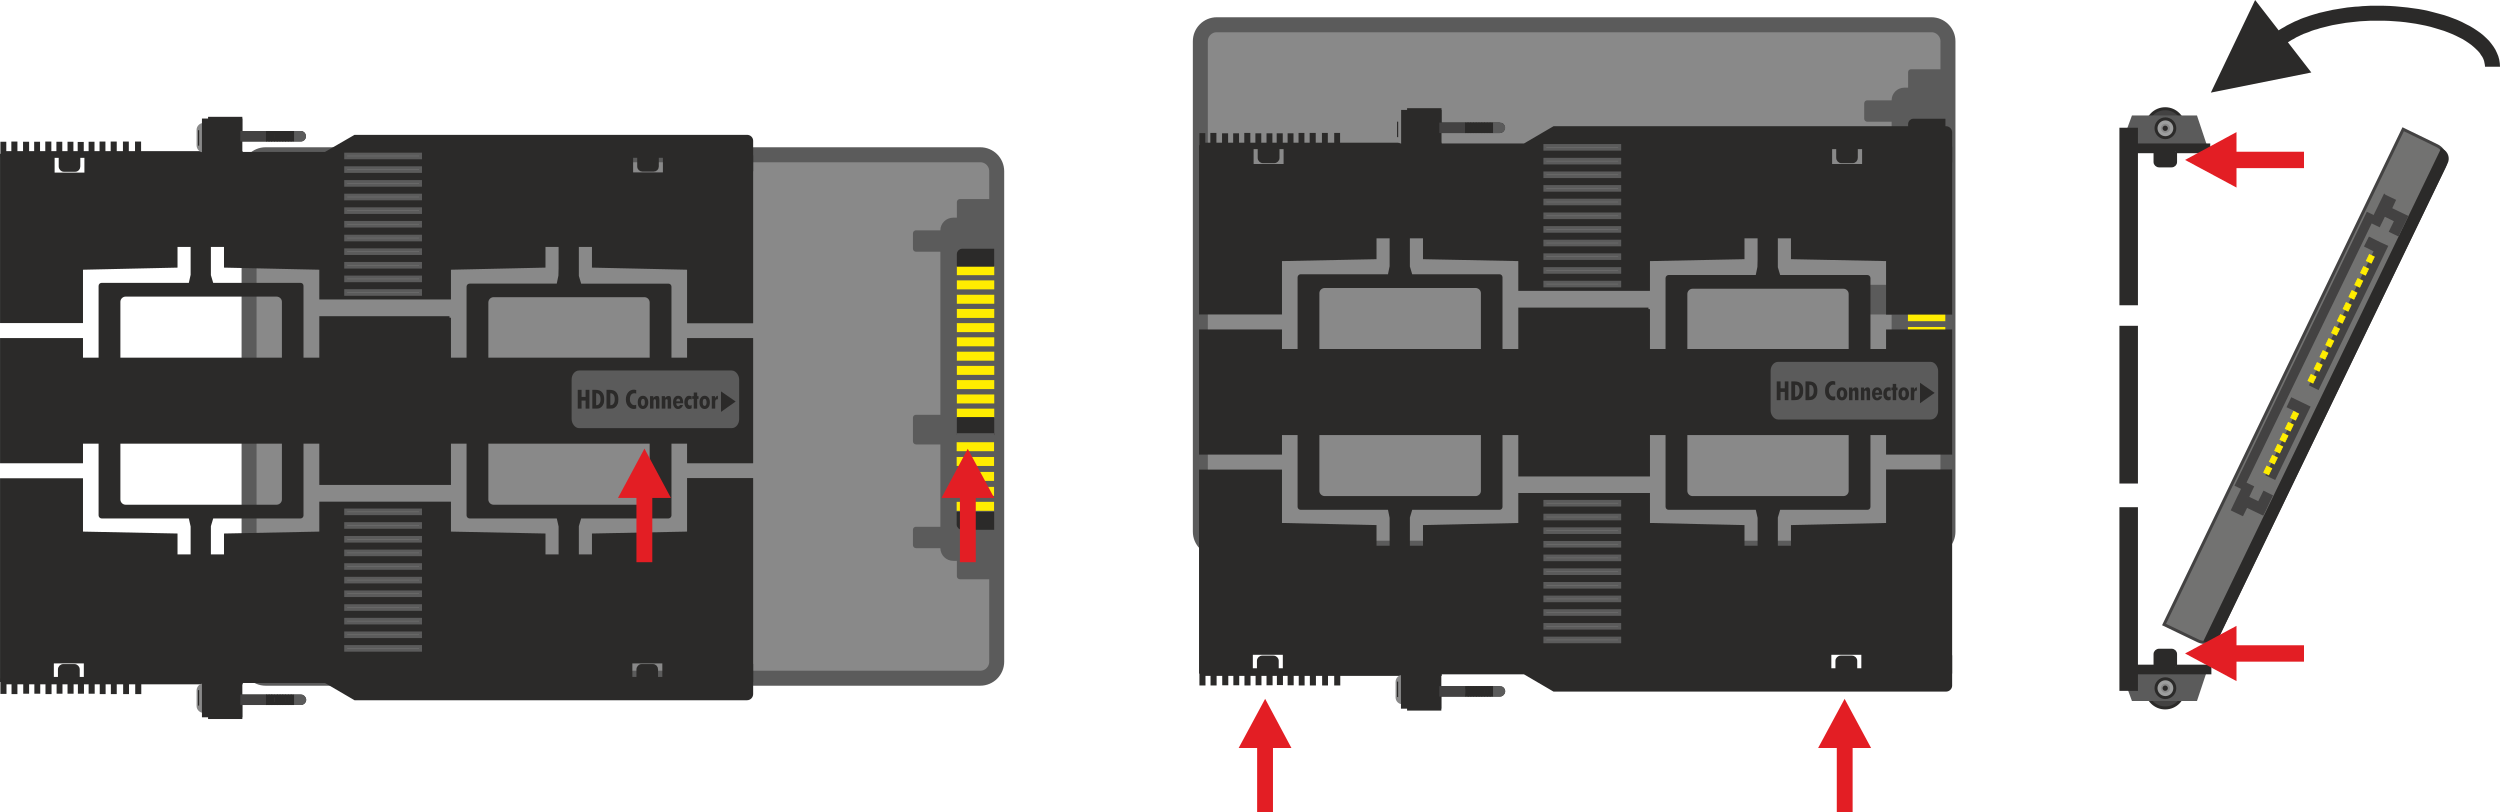 <?xml version="1.0" encoding="UTF-8"?>
<!DOCTYPE svg PUBLIC "-//W3C//DTD SVG 1.1//EN" "http://www.w3.org/Graphics/SVG/1.1/DTD/svg11.dtd">
<!-- Creator: CorelDRAW X6 -->
<svg xmlns="http://www.w3.org/2000/svg" xml:space="preserve" width="16.685cm" height="5.421cm" version="1.1" style="shape-rendering:geometricPrecision; text-rendering:geometricPrecision; image-rendering:optimizeQuality; fill-rule:evenodd; clip-rule:evenodd"
viewBox="0 0 13038 4236"
 xmlns:xlink="http://www.w3.org/1999/xlink">
 <defs>
  <style type="text/css">
   <![CDATA[
    .str0 {stroke:#2B2A29;stroke-width:15.628}
    .str3 {stroke:#2B2A29;stroke-width:15.628}
    .str7 {stroke:#434242;stroke-width:15.628}
    .str1 {stroke:#5B5B5B;stroke-width:15.628}
    .str2 {stroke:#898989;stroke-width:15.628}
    .str6 {stroke:#E31E24;stroke-width:15.628}
    .str5 {stroke:#FFED00;stroke-width:15.628}
    .str4 {stroke:#5B5B5B;stroke-width:78.138}
    .fil10 {fill:none}
    .fil8 {fill:#2B2A29}
    .fil3 {fill:#2B2A29}
    .fil0 {fill:#434242}
    .fil1 {fill:#5B5B5B}
    .fil7 {fill:#727271}
    .fil4 {fill:#898989}
    .fil2 {fill:#9D9E9E}
    .fil5 {fill:#FFED00}
    .fil9 {fill:#2B2A29;fill-rule:nonzero}
    .fil11 {fill:#2B2A29;fill-rule:nonzero}
    .fil6 {fill:#E31E24;fill-rule:nonzero}
   ]]>
  </style>
 </defs>
 <g id="Ebene_x0020_1">
  <g id="_597949808">
   <circle class="fil0 str0" cx="11292" cy="3595" r="97"/>
   <polygon class="fil1 str1" points="11124,3648 11452,3648 11502,3498 11069,3498 "/>
   <circle class="fil2 str0" cx="11293" cy="3589" r="49"/>
   <circle class="fil2 str2" cx="11293" cy="3589" r="16"/>
   <circle class="fil3 str3" cx="11292" cy="3589" r="6"/>
  </g>
  <g id="_597948944">
   <circle class="fil0 str0" cx="11292" cy="664" r="97"/>
   <polygon class="fil1 str1" points="11124,610 11452,610 11502,760 11069,760 "/>
   <circle class="fil2 str0" cx="11293" cy="669" r="49"/>
   <circle class="fil2 str2" cx="11293" cy="669" r="16"/>
   <circle class="fil3 str3" cx="11292" cy="669" r="6"/>
  </g>
  <g id="Festplatte_x0020_umgedreht">
   <path class="fil4 str4" d="M1385 807l3727 0c48,0 86,39 86,86l0 2558c0,47 -38,86 -86,86l-3727 0c-47,0 -86,-39 -86,-86l0 -2558c0,-47 39,-86 86,-86z"/>
   <g id="HDDConnector">
    <path class="fil1 str1" d="M5177 2917l0 88c0,5 -3,8 -7,8l-164 0c-4,0 -8,-3 -8,-8l0 -88 -27 0c-32,0 -59,-26 -59,-59l0 -7 -135 0c-4,0 -8,-4 -8,-8l0 -81c0,-4 4,-7 8,-7l135 0 0 -445 -135 0c-4,0 -8,-4 -8,-8l0 -124c0,-4 4,-7 8,-7l135 0 0 -866 -135 0c-4,0 -8,-3 -8,-8l0 -80c0,-5 4,-8 8,-8l135 0 0 -8c0,-32 27,-58 59,-58l27 0 0 -89c0,-4 4,-8 8,-8l164 0c4,0 7,4 7,8l0 89 0 1774z"/>
    <g id="Goldkontakte2">
     <g>
      <rect class="fil1 str1" x="4998" y="1383" width="179" height="799"/>
      <g>
       <rect class="fil5 str5" x="4998" y="2065" width="179.372" height="31.195"/>
       <rect class="fil5 str5" x="4998" y="2139" width="179.372" height="31.195"/>
       <rect class="fil5 str5" x="4998" y="1990" width="179.372" height="31.195"/>
       <rect class="fil5 str5" x="4998" y="1916" width="179.372" height="31.195"/>
       <rect class="fil5 str5" x="4998" y="1842" width="179.372" height="31.195"/>
       <rect class="fil5 str5" x="4998" y="1767" width="179.372" height="31.195"/>
       <rect class="fil5 str5" x="4998" y="1693" width="179.372" height="31.195"/>
       <rect class="fil5 str5" x="4998" y="1619" width="179.372" height="31.195"/>
       <rect class="fil5 str5" x="4998" y="1545" width="179.372" height="31.195"/>
       <rect class="fil5 str5" x="4998" y="1470" width="179.372" height="31.195"/>
       <rect class="fil5 str5" x="4998" y="1396" width="179.372" height="31.195"/>
      </g>
     </g>
     <path class="fil3 str0" d="M5018 1305l159 0 0 78 -179 0 0 -58c0,-11 9,-20 20,-20z"/>
     <rect class="fil3 str0" x="4998" y="2183" width="179.372" height="77.988"/>
    </g>
    <g id="Goldkontakte1">
     <g>
      <rect class="fil1 str1" x="4997" y="2267" width="179" height="402"/>
      <rect class="fil5 str5" x="4997" y="2547" width="179.372" height="31.195"/>
      <rect class="fil5 str5" x="4997" y="2625" width="179.372" height="31.195"/>
      <rect class="fil5 str5" x="4997" y="2469" width="179.372" height="31.195"/>
      <rect class="fil5 str5" x="4997" y="2391" width="179.372" height="31.195"/>
      <rect class="fil5 str5" x="4997" y="2314" width="179.372" height="31.195"/>
     </g>
     <path class="fil3 str0" d="M5017 2755l160 0 0 -78 -180 0 0 58c0,11 9,20 20,20z"/>
    </g>
   </g>
  </g>
  <rect class="fil4 str2" transform="matrix(1.32167E-014 -0.447 0.499 1.18389E-014 1599.35 1756.51)" width="241" height="1364"/>
  <rect class="fil4 str2" x="1508" y="1499" width="91.195" height="473.288"/>
  <rect class="fil4 str2" x="1508" y="2405" width="91.195" height="473.288"/>
  <rect class="fil4 str2" transform="matrix(1.32167E-014 -0.447 0.499 1.18389E-014 1596.61 2730.35)" width="241" height="1364"/>
  <path class="fil6 str6" d="M5081 2924l0 -335 91 0 -125 -232 -124 232 91 0 0 335 67 0zm0 -167m45 -168m-16 -116m-125 0m-17 116m46 168m33 167"/>
  <path class="fil3 str3" d="M11061 2653l81 0 0 942 -81 0 0 -942zm285 821l0 -63c0,-11 -9,-20 -21,-20l-65 0c-11,0 -21,9 -21,20l0 63 -91 0 0 35 377 0 0 -35 -179 0zm0 -2683l0 54c0,11 -9,20 -21,20l-65 0c-11,0 -21,-9 -21,-20l0 -54 -97 0 0 793 -81 0 0 -910 81 0 0 41 0 41 377 0 0 35 -173 0zm-285 916l81 0 0 807 -81 0 0 -807z"/>
  <g id="Festplatte_front">
   <g>
    <path class="fil7 str7" d="M12533 674l177 86c40,20 57,69 38,109l-1175 2435c-20,41 -69,58 -110,38l-177 -85 1247 -2583z"/>
    <path class="fil8 str0" d="M12735 783l0 0c24,12 35,41 23,65l-1192 2470c-12,24 -41,34 -65,23l0 0 1234 -2558z"/>
   </g>
   <g>
    <g>
     <path class="fil0 str7" d="M12434 1120l-27 55 -37 -18 27 -55 9 -18 9 -19 135 65 -9 19 -9 18 -27 56 -37 -18 27 -55 -61 -30zm-431 986l37 18 -178 369 -37 -18 160 -331 -50 -24 18 -38 50 24zm405 -837l37 17 -357 738 -36 -18 337 -699 -50 -25 19 -38 50 25zm-688 1326l26 -55 -37 -18 -26 55 -9 18 -9 19 135 65 9 -18 9 -19 26 -55 -36 -18 -27 55 -61 -29zm-76 63l50 24 19 -39 -48 -29 -21 44zm792 -1636l50 24 -18 39 -53 -20 21 -43z"/>
     <rect class="fil5 str5" transform="matrix(0.236 0.114 -0.228 0.472 12083.7 1892.54)" width="110.261" height="62.018"/>
     <rect class="fil5 str5" transform="matrix(0.236 0.114 -0.228 0.472 12051.6 1954.25)" width="110.261" height="62.018"/>
     <rect class="fil5 str5" transform="matrix(0.236 0.114 -0.228 0.472 12114 1829.91)" width="110.261" height="62.018"/>
     <rect class="fil5 str5" transform="matrix(0.236 0.114 -0.228 0.472 12144.2 1767.28)" width="110.261" height="62.018"/>
     <rect class="fil5 str5" transform="matrix(0.236 0.114 -0.228 0.472 12174.4 1704.65)" width="110.261" height="62.018"/>
     <rect class="fil5 str5" transform="matrix(0.236 0.114 -0.228 0.472 12204.7 1642.02)" width="110.261" height="62.018"/>
     <rect class="fil5 str5" transform="matrix(0.236 0.114 -0.228 0.472 12234.9 1579.39)" width="110.261" height="62.018"/>
     <rect class="fil5 str5" transform="matrix(0.236 0.114 -0.228 0.472 12265.1 1516.77)" width="110.261" height="62.018"/>
     <rect class="fil5 str5" transform="matrix(0.236 0.114 -0.228 0.472 12295.4 1454.14)" width="110.261" height="62.018"/>
     <rect class="fil5 str5" transform="matrix(0.236 0.114 -0.228 0.472 12325.6 1391.51)" width="110.261" height="62.018"/>
     <rect class="fil5 str5" transform="matrix(0.236 0.114 -0.228 0.472 12355.8 1328.86)" width="110.261" height="62.018"/>
     <rect class="fil5 str5" transform="matrix(0.236 0.114 -0.228 0.472 11850.3 2376.18)" width="110.261" height="62.018"/>
     <rect class="fil5 str5" transform="matrix(0.236 0.114 -0.228 0.472 11820.7 2432.52)" width="110.261" height="62.018"/>
     <rect class="fil5 str5" transform="matrix(0.236 0.114 -0.228 0.472 11877.9 2318.92)" width="110.261" height="62.018"/>
     <rect class="fil5 str5" transform="matrix(0.236 0.114 -0.228 0.472 11905.6 2261.65)" width="110.261" height="62.018"/>
     <rect class="fil5 str5" transform="matrix(0.236 0.114 -0.228 0.472 11933.2 2204.39)" width="110.261" height="62.018"/>
     <rect class="fil5 str5" transform="matrix(0.236 0.114 -0.228 0.472 11960.9 2147.13)" width="110.261" height="62.018"/>
    </g>
    <rect class="fil0 str7" transform="matrix(0.472 0.228 -0.228 0.472 12345.4 1109.55)" width="78.576" height="3011.79"/>
   </g>
  </g>
  <path class="fil6 str6" d="M12008 3373l-352 0 0 -96 -244 131 244 131 0 -96 352 0 0 -70zm-176 0m-176 -48m-122 18m0 131m122 17m176 -48m176 -35"/>
  <path class="fil6 str6" d="M12008 799l-352 0 0 -97 -244 132 244 131 0 -96 352 0 0 -70zm-176 0m-176 -48m-122 17m0 131m122 18m176 -48m176 -35"/>
  <g>
   <path class="fil9" d="M12401 108l0 -78 0 0 31 0 32 1 30 2 31 3 30 3 29 4 29 4 28 5 27 6 27 7 26 7 26 7 24 8 24 9 23 9 22 10 21 11 20 10 20 12 18 12 17 12 16 13 15 14 14 14 12 15 11 15 10 16 8 17 7 17 5 18 3 19 1 18 -78 0 -1 -10 -2 -10 -2 -10 -4 -11 -5 -10 -7 -10 -7 -11 -9 -10 -11 -11 -11 -10 -13 -11 -14 -10 -15 -10 -16 -10 -18 -9 -18 -9 -20 -9 -20 -8 -21 -8 -23 -7 -23 -7 -24 -7 -25 -6 -25 -5 -26 -5 -27 -4 -28 -4 -28 -3 -28 -2 -29 -2 -30 -1 -29 0 0 0zm-489 127l-48 -62 11 -8 12 -9 13 -8 13 -7 13 -8 14 -7 14 -7 14 -7 15 -6 15 -7 16 -6 15 -5 17 -6 16 -5 17 -5 17 -5 18 -4 17 -4 18 -4 18 -4 19 -3 18 -3 19 -3 19 -3 20 -2 19 -2 20 -1 19 -2 20 -1 20 -1 20 0 21 0 0 78 -19 0 -19 0 -19 1 -19 1 -18 1 -19 2 -18 2 -18 2 -18 2 -17 3 -18 3 -17 3 -17 3 -17 4 -16 4 -16 4 -16 4 -15 5 -15 4 -15 5 -14 6 -14 5 -14 5 -13 6 -12 6 -13 6 -11 7 -12 6 -11 7 -10 6 -10 7 -9 7zm-382 248l231 -483 293 378 -524 105z"/>
  </g>
  <g id="Festplattenhalterung">
   <path class="fil8 str0" d="M3920 810l-3912 0 0 867 417 0 0 -25 0 0 0 -97 0 0 0 -156 493 -11 0 -108 84 0 0 119 0 35 -11 49 -461 0c-4,0 -8,3 -8,8l0 382 -97 0 0 -102 -417 0 0 637 417 0 0 -102 97 0 0 382c0,4 4,8 8,8l461 0 11 49 0 35 0 119 -84 0 0 -109 -493 -10 0 -156 0 0 0 -97 0 0 0 -25 -417 0 0 1047 3912 0 0 -1048 -329 0 0 279 -496 10 0 109 -84 0 0 -116 0 -3 0 -37 14 -47 461 0c4,0 8,-4 8,-8l0 -382 97 0 0 102 329 0 0 -637 -329 0 0 102 -97 0 0 -378c0,-5 -4,-8 -8,-8l-461 0 -14 -47 0 -156 0 0 0 -4 84 0 0 108 496 11 0 279 329 0 0 -868zm-458 2728l-172 0 0 -86 172 0 0 86zm-3017 0l-172 0 0 -86 172 0 0 86zm3020 -2723l-171 0 0 92 171 0 0 -92zm-3017 0l-171 0 0 93 171 0 0 -93zm1896 1809l-578 0 -93 0 0 156 -497 10 0 109 -84 0 0 -116 0 -3 0 -37 14 -47 461 0c5,0 8,-4 8,-8l0 -382 98 0 0 102 0 0 0 93 0 0 0 20 671 0 0 -215 97 0 0 382c0,4 4,8 8,8l461 0 11 49 0 35 0 119 -84 0 0 -109 -493 -10 0 -156zm-1724 -318l858 0 0 299c0,19 -16,35 -36,35l-787 0c-19,0 -35,-16 -35,-35l0 -299zm1919 0l857 0 0 299c0,19 -16,35 -35,35l-787 0c-19,0 -35,-16 -35,-35l0 -299zm-195 -649l0 216 97 0 0 -378c0,-5 4,-8 8,-8l461 0 10 -49 1 -39 0 -119 -84 0 0 108 -493 11 0 155 -671 0 0 -155 -497 -11 0 -108 -84 0 0 115 0 4 0 37 14 47 461 0c5,0 8,3 8,8l0 382 98 0 0 -102 0 0 0 -93 0 0 0 -21 671 0zm-1724 216l858 0 0 -299c0,-19 -16,-35 -36,-35l-787 0c-19,0 -35,16 -35,35l0 299zm1919 0l857 0 0 -295c0,-20 -16,-36 -35,-36l-787 0c-19,0 -35,16 -35,36l0 295z"/>
   <path class="fil3 str0" d="M411 810l-97 0 0 58c0,11 9,20 19,20l59 0c11,0 19,-9 19,-20l0 -58z"/>
   <path class="fil3 str0" d="M408 3549l-98 0 0 -58c0,-11 9,-20 20,-20l58 0c11,0 20,9 20,20l0 58z"/>
   <path class="fil3 str0" d="M3424 3549l-97 0 0 -58c0,-11 9,-20 19,-20l59 0c11,0 19,9 19,20l0 58z"/>
   <path class="fil3 str0" d="M3428 809l-97 0 0 59c0,11 9,19 19,19l59 0c11,0 19,-8 19,-19l0 -59z"/>
   <g id="Rahmen">
    <path class="fil8 str0" d="M3861 3547l0 -77 59 0 0 77 0 7 0 66c0,13 -11,24 -24,24l-2045 0 -154 -90 -436 0 0 -7 2600 0z"/>
    <path class="fil8 str0" d="M3861 807l0 78 59 0 0 -78 0 -7 0 -66c0,-13 -11,-23 -24,-23l-2045 0 -154 89 -436 0 0 7 2600 0z"/>
    <g id="Festplatte">
     <path class="fil8 str0" d="M83 746l-16 0 0 50 16 0 0 -50zm1174 50l-772 0 0 -49 -15 0 0 49 -41 0 0 -48 -16 0 0 48 -212 0 0 -49 -15 0 0 49 -161 0 0 -49 -15 0 0 49 0 16 1247 0 0 -16zm-529 -50l-16 0 0 50 16 0 0 -50zm-127 0l-16 0 0 50 16 0 0 -50zm63 0l-15 0 0 50 15 0 0 -50zm-122 0l-15 0 0 50 15 0 0 -50zm-167 1l-15 0 0 49 15 0 0 -49zm-58 0l-15 0 0 49 15 0 0 -49zm-57 -1l-16 0 0 50 16 0 0 -50zm-116 1l-16 0 0 47 16 0 0 -47z"/>
     <path class="fil8 str0" d="M83 3612l-15 0 0 -50 15 0 0 50zm1175 -51l-772 0 0 49 -16 0 0 -49 -40 0 0 49 -16 0 0 -49 -212 0 0 49 -15 0 0 -49 -161 0 0 50 -16 0 0 -50 0 -15 1248 0 0 15zm-529 51l-16 0 0 -50 16 0 0 50zm-128 0l-15 0 0 -50 15 0 0 50zm64 0l-15 0 0 -50 15 0 0 50zm-122 0l-15 0 0 -50 15 0 0 50zm-167 -2l-16 0 0 -48 16 0 0 48zm-58 0l-15 0 0 -48 15 0 0 48zm-57 2l-16 0 0 -50 16 0 0 50zm-117 -2l-15 0 0 -46 15 0 0 46z"/>
     <g>
      <path class="fil4 str2" d="M1061 649l0 138 0 0c-15,0 -28,-13 -28,-29l0 -81c0,-15 13,-28 28,-28l0 0z"/>
      <rect class="fil10 str0" transform="matrix(2.76589E-013 3.452 -0.088 7.04988E-015 1038.09 705.939)" width="7.775" height="53.408"/>
      <polygon class="fil8 str0" points="1256,681 1108,681 1093,681 1067,681 1067,637 1093,637 1093,617 1256,617 "/>
      <rect class="fil8 str0" x="1061" y="626" width="195" height="183"/>
     </g>
     <g>
      <path class="fil4 str2" d="M1061 3710l0 -138 0 0c-15,0 -28,13 -28,29l0 81c0,15 13,28 28,28l0 0z"/>
      <rect class="fil10 str0" transform="matrix(2.76589E-013 -3.452 -0.088 -7.04988E-015 1037.9 3652.95)" width="7.775" height="53.408"/>
      <polygon class="fil8 str0" points="1256,3678 1108,3678 1093,3678 1067,3678 1067,3722 1093,3722 1093,3742 1256,3742 "/>
      <rect class="fil8 str0" x="1061" y="3550" width="195" height="183"/>
     </g>
    </g>
    <g>
     <path class="fil10 str0" d="M1569 691l-316 0 0 39 316 0c11,0 19,-9 19,-19l0 0c0,-11 -8,-20 -19,-20z"/>
     <rect class="fil0 str7" x="1261" y="691" width="122.971" height="38.994"/>
     <path class="fil1 str1" d="M1569 691l-29 0 0 39 29 0c11,0 19,-9 19,-19l0 0c0,-11 -8,-20 -19,-20z"/>
     <rect class="fil10 str0" x="1524" y="691" width="1.72" height="38.994"/>
     <rect class="fil10 str0" x="1509" y="691" width="3.439" height="38.994"/>
     <rect class="fil10 str0" x="1494" y="691" width="3.439" height="38.994"/>
     <rect class="fil10 str0" x="1480" y="691" width="3.439" height="38.994"/>
     <rect class="fil10 str0" x="1466" y="691" width="3.439" height="38.994"/>
     <rect class="fil10 str0" x="1451" y="691" width="3.439" height="38.994"/>
     <rect class="fil10 str0" x="1437" y="691" width="3.439" height="38.994"/>
     <rect class="fil10 str0" x="1422" y="691" width="3.439" height="38.994"/>
     <rect class="fil10 str0" x="1408" y="691" width="3.439" height="38.994"/>
     <rect class="fil10 str0" x="1395" y="691" width="3.439" height="38.994"/>
    </g>
    <g>
     <path class="fil10 str0" d="M1569 3630l-316 0 0 39 316 0c11,0 20,-9 20,-19l0 0c0,-11 -9,-20 -20,-20z"/>
     <rect class="fil0 str7" x="1261" y="3630" width="122.971" height="38.994"/>
     <path class="fil1 str1" d="M1569 3630l-29 0 0 39 29 0c11,0 20,-9 20,-19l0 0c0,-11 -9,-20 -20,-20z"/>
     <rect class="fil10 str0" x="1524" y="3630" width="1.72" height="38.994"/>
     <rect class="fil10 str0" x="1510" y="3630" width="3.439" height="38.994"/>
     <rect class="fil10 str0" x="1495" y="3630" width="3.439" height="38.994"/>
     <rect class="fil10 str0" x="1480" y="3630" width="3.439" height="38.994"/>
     <rect class="fil10 str0" x="1466" y="3630" width="3.439" height="38.994"/>
     <rect class="fil10 str0" x="1452" y="3630" width="3.439" height="38.994"/>
     <rect class="fil10 str0" x="1438" y="3630" width="3.439" height="38.994"/>
     <rect class="fil10 str0" x="1422" y="3630" width="3.439" height="38.994"/>
     <rect class="fil10 str0" x="1409" y="3630" width="3.439" height="38.994"/>
     <rect class="fil10 str0" x="1395" y="3630" width="3.439" height="38.994"/>
    </g>
   </g>
   <g id="Schriftzug_x0020_HDD">
    <rect class="fil1 str1" x="2989" y="1940" width="858" height="285" rx="31" ry="39"/>
    <polygon class="fil9" points="3013,2131 3013,2033 3033,2033 3033,2070 3054,2070 3054,2033 3074,2033 3074,2131 3054,2131 3054,2089 3033,2089 3033,2131 "/>
    <path id="1" class="fil9" d="M3109 2113l1 0c7,0 12,-2 16,-8 4,-5 6,-12 6,-22 0,-11 -2,-19 -6,-24 -3,-5 -9,-8 -16,-8l-1 0 0 62zm-20 18l0 -98 17 0c15,0 27,4 34,13 7,8 11,20 11,36 0,10 -1,19 -4,25 -3,7 -7,13 -13,17 -3,3 -7,5 -11,6 -5,1 -11,1 -19,1l-15 0z"/>
    <path id="2" class="fil9" d="M3183 2113l1 0c7,0 12,-2 16,-8 4,-5 6,-12 6,-22 0,-11 -2,-19 -6,-24 -3,-5 -9,-8 -16,-8l-1 0 0 62zm-20 18l0 -98 17 0c15,0 27,4 34,13 7,8 11,20 11,36 0,10 -1,19 -4,25 -3,7 -7,13 -13,17 -3,3 -7,5 -11,6 -5,1 -11,1 -19,1l-15 0z"/>
    <path id="3" class="fil9" d="M3318 2130c-2,1 -4,2 -6,2 -2,0 -3,1 -5,1 -13,0 -23,-5 -31,-14 -8,-9 -12,-21 -12,-36 0,-15 4,-27 12,-37 8,-9 18,-14 30,-14 2,0 4,0 6,1 2,0 4,1 6,1l0 19c-2,-1 -4,-2 -5,-2 -2,0 -4,0 -6,0 -6,0 -11,2 -16,8 -4,6 -6,14 -6,23 0,9 2,17 7,22 4,6 9,9 16,9 1,0 3,0 5,-1 2,0 3,-1 5,-1l0 19z"/>
    <path id="4" class="fil9" d="M3353 2117c3,0 6,-2 8,-5 1,-3 2,-8 2,-14 0,-6 -1,-10 -2,-13 -2,-4 -5,-5 -8,-5 -3,0 -6,1 -7,5 -2,3 -3,7 -3,13 0,6 1,11 3,14 1,3 4,5 7,5zm28 -19c0,11 -3,19 -8,25 -5,7 -12,10 -20,10 -8,0 -15,-3 -20,-10 -5,-6 -7,-14 -7,-25 0,-10 2,-18 7,-24 5,-7 12,-10 20,-10 8,0 15,3 20,10 5,6 8,14 8,24z"/>
    <path id="5" class="fil9" d="M3421 2131l0 -39c0,-4 -1,-7 -2,-8 -1,-2 -2,-2 -4,-2 -3,0 -4,0 -5,2 -1,2 -2,5 -2,8l0 39 -18 0 0 -65 17 0 0 10c2,-4 5,-7 8,-8 3,-2 6,-3 10,-3 5,0 9,1 11,4 2,3 3,9 3,17l0 45 -18 0z"/>
    <path id="6" class="fil9" d="M3482 2131l0 -39c0,-4 0,-7 -1,-8 -1,-2 -3,-2 -5,-2 -2,0 -4,0 -5,2 -1,2 -1,5 -1,8l0 39 -19 0 0 -65 17 0 0 10c3,-4 5,-7 8,-8 3,-2 7,-3 11,-3 5,0 8,1 10,4 2,3 3,9 3,17l0 45 -18 0z"/>
    <path id="7" class="fil9" d="M3547 2093c0,-5 -1,-8 -3,-11 -1,-2 -4,-3 -7,-3 -3,0 -5,1 -7,3 -2,3 -3,6 -3,11l20 0zm-20 10l0 1c0,5 1,9 3,11 2,3 4,4 7,4 2,0 4,0 6,-2 1,-1 2,-3 3,-5l16 0c-2,6 -5,11 -9,15 -5,4 -10,6 -17,6 -8,0 -14,-3 -19,-10 -5,-6 -7,-14 -7,-24 0,-11 2,-19 7,-25 5,-7 11,-10 19,-10 9,0 16,3 20,9 4,6 7,15 7,27l0 3 -36 0z"/>
    <path id="8" class="fil9" d="M3607 2084c-2,-1 -3,-2 -5,-2 -1,-1 -2,-1 -4,-1 -3,0 -6,2 -8,5 -2,3 -3,7 -3,12 0,5 1,10 3,13 2,2 5,4 9,4 1,0 3,0 4,-1 1,0 2,-1 4,-3l0 18c-2,1 -4,2 -6,3 -2,0 -5,1 -7,1 -8,0 -14,-3 -18,-10 -5,-6 -7,-14 -7,-25 0,-10 2,-18 7,-24 4,-7 10,-10 18,-10 2,0 4,1 6,1 3,0 5,1 7,2l0 17z"/>
    <polygon id="9" class="fil9" points="3618,2131 3618,2080 3610,2080 3610,2066 3618,2066 3618,2047 3636,2047 3636,2066 3643,2066 3643,2080 3636,2080 3636,2131 "/>
    <path id="10" class="fil9" d="M3675 2117c3,0 6,-2 7,-5 2,-3 3,-8 3,-14 0,-6 -1,-10 -3,-13 -1,-4 -4,-5 -7,-5 -3,0 -6,1 -8,5 -1,3 -2,7 -2,13 0,6 1,11 2,14 2,3 5,5 8,5zm27 -19c0,11 -2,19 -7,25 -5,7 -12,10 -20,10 -8,0 -15,-3 -20,-10 -5,-6 -7,-14 -7,-25 0,-10 2,-18 7,-24 5,-7 12,-10 20,-10 8,0 15,3 20,10 5,6 7,14 7,24z"/>
    <path id="11" class="fil9" d="M3712 2131l0 -65 17 0 0 11c2,-4 4,-7 6,-9 2,-3 5,-4 9,-4l0 18 -1 0c-5,0 -8,1 -10,3 -2,2 -3,7 -3,15l0 31 -18 0z"/>
    <path class="fil11 str0" d="M3768 2113l0 0 0 20 55 -39 -55 -38 0 19 0 0 0 38zm0 0m0 10m27 -10m0 -38m-27 -10m0 10m0 19"/>
   </g>
   <g id="_745999712">
    <rect class="fil3 str0" x="1803" y="804" width="390" height="731"/>
    <rect class="fil7 str1" x="1803" y="1445" width="389.938" height="18.788"/>
    <rect class="fil7 str1" x="1803" y="1516" width="389.938" height="18.788"/>
    <rect class="fil7 str1" x="1803" y="1374" width="389.938" height="18.788"/>
    <rect class="fil7 str1" x="1803" y="1303" width="389.938" height="18.788"/>
    <rect class="fil7 str1" x="1803" y="1232" width="389.938" height="18.788"/>
    <rect class="fil7 str1" x="1803" y="1160" width="389.938" height="18.788"/>
    <rect class="fil7 str1" x="1803" y="1089" width="389.938" height="18.788"/>
    <rect class="fil7 str1" x="1803" y="1018" width="389.938" height="18.788"/>
    <rect class="fil7 str1" x="1803" y="947" width="389.938" height="18.788"/>
    <rect class="fil7 str1" x="1803" y="875" width="389.938" height="18.788"/>
    <rect class="fil7 str1" x="1803" y="804" width="389.938" height="18.788"/>
   </g>
   <g id="_597614320">
    <rect class="fil3 str0" x="1803" y="2660" width="390" height="731"/>
    <rect class="fil7 str1" x="1803" y="3301" width="389.938" height="18.788"/>
    <rect class="fil7 str1" x="1803" y="3372" width="389.938" height="18.788"/>
    <rect class="fil7 str1" x="1803" y="3230" width="389.938" height="18.788"/>
    <rect class="fil7 str1" x="1803" y="3159" width="389.938" height="18.788"/>
    <rect class="fil7 str1" x="1803" y="3087" width="389.938" height="18.788"/>
    <rect class="fil7 str1" x="1803" y="3016" width="389.938" height="18.788"/>
    <rect class="fil7 str1" x="1803" y="2945" width="389.938" height="18.788"/>
    <rect class="fil7 str1" x="1803" y="2874" width="389.938" height="18.788"/>
    <rect class="fil7 str1" x="1803" y="2803" width="389.938" height="18.788"/>
    <rect class="fil7 str1" x="1803" y="2731" width="389.938" height="18.788"/>
    <rect class="fil7 str1" x="1803" y="2660" width="389.938" height="18.788"/>
   </g>
  </g>
  <path class="fil6 str6" d="M3394 2924l0 -335 92 0 -125 -233 -125 233 91 0 0 335 67 0zm0 -168m46 -167m-17 -117m-125 0m-16 117m45 167m34 168"/>
  <g id="Festplatte_x0020_umgedreht_0">
   <path class="fil4 str4" d="M6346 129l3727 0c47,0 86,39 86,86l0 2558c0,47 -39,86 -86,86l-3727 0c-48,0 -86,-39 -86,-86l0 -2558c0,-47 38,-86 86,-86z"/>
   <g id="HDDConnector_1">
    <path class="fil1 str1" d="M10138 2239l0 89c0,4 -3,7 -8,7l-163 0c-5,0 -8,-3 -8,-7l0 -89 -27 0c-33,0 -59,-26 -59,-58l0 -8 -135 0c-4,0 -8,-4 -8,-8l0 -81c0,-4 4,-7 8,-7l135 0 0 -445 -135 0c-4,0 -8,-4 -8,-8l0 -124c0,-4 4,-7 8,-7l135 0 0 -866 -135 0c-4,0 -8,-3 -8,-8l0 -80c0,-5 4,-8 8,-8l135 0 0 -8c0,-32 26,-58 59,-58l27 0 0 -89c0,-4 3,-7 8,-7l163 0c5,0 8,3 8,7l0 89 0 1774z"/>
    <g id="Goldkontakte2_2">
     <g>
      <rect class="fil1 str1" x="9959" y="705" width="179" height="799"/>
      <g>
       <rect class="fil5 str5" x="9959" y="1387" width="179.372" height="31.195"/>
       <rect class="fil5 str5" x="9959" y="1461" width="179.372" height="31.195"/>
       <rect class="fil5 str5" x="9959" y="1312" width="179.372" height="31.195"/>
       <rect class="fil5 str5" x="9959" y="1238" width="179.372" height="31.195"/>
       <rect class="fil5 str5" x="9959" y="1164" width="179.372" height="31.195"/>
       <rect class="fil5 str5" x="9959" y="1090" width="179.372" height="31.195"/>
       <rect class="fil5 str5" x="9959" y="1015" width="179.372" height="31.195"/>
       <rect class="fil5 str5" x="9959" y="941" width="179.372" height="31.195"/>
       <rect class="fil5 str5" x="9959" y="867" width="179.372" height="31.195"/>
       <rect class="fil5 str5" x="9959" y="792" width="179.372" height="31.195"/>
       <rect class="fil5 str5" x="9959" y="718" width="179.372" height="31.195"/>
      </g>
     </g>
     <path class="fil3 str0" d="M9978 627l160 0 0 78 -179 0 0 -58c0,-11 9,-20 19,-20z"/>
     <rect class="fil3 str0" x="9959" y="1505" width="179.372" height="77.988"/>
    </g>
    <g id="Goldkontakte1_3">
     <g>
      <rect class="fil1 str1" x="9958" y="1589" width="179" height="402"/>
      <rect class="fil5 str5" x="9958" y="1869" width="179.372" height="31.195"/>
      <rect class="fil5 str5" x="9958" y="1947" width="179.372" height="31.195"/>
      <rect class="fil5 str5" x="9958" y="1791" width="179.372" height="31.195"/>
      <rect class="fil5 str5" x="9958" y="1713" width="179.372" height="31.195"/>
      <rect class="fil5 str5" x="9958" y="1636" width="179.372" height="31.195"/>
     </g>
     <path class="fil3 str0" d="M9978 2077l160 0 0 -78 -180 0 0 58c0,11 9,20 20,20z"/>
    </g>
   </g>
  </g>
  <path class="fil6 str6" d="M9654 4228l0 -335 91 0 -125 -232 -125 232 92 0 0 335 67 0zm0 -167m45 -168m-16 -116m-125 0m-17 116m46 168m33 167"/>
  <g id="Festplattenhalterung_4">
   <path class="fil8 str0" d="M10173 765l-3912 0 0 867 417 0 0 -25 0 0 0 -97 0 0 0 -156 493 -10 0 -109 84 0 0 119 0 35 -10 49 -462 0c-4,0 -8,4 -8,8l0 382 -97 0 0 -102 -417 0 0 637 417 0 0 -102 97 0 0 382c0,5 4,8 8,8l462 0 10 49 0 35 0 119 -84 0 0 -108 -493 -11 0 -156 0 0 0 -97 0 0 0 -25 -417 0 0 1048 3912 0 0 -1049 -329 0 0 279 -496 11 0 108 -84 0 0 -115 0 -4 0 -37 14 -47 461 0c4,0 8,-3 8,-8l0 -382 97 0 0 102 329 0 0 -637 -329 0 0 102 -97 0 0 -378c0,-4 -4,-8 -8,-8l-461 0 -14 -47 0 -156 0 0 0 -4 84 0 0 109 496 10 0 279 329 0 0 -868zm-458 2728l-172 0 0 -86 172 0 0 86zm-3017 0l-172 0 0 -86 172 0 0 86zm3021 -2723l-172 0 0 93 172 0 0 -93zm-3017 0l-172 0 0 93 172 0 0 -93zm1895 1809l-577 0 -94 0 0 156 -497 11 0 108 -84 0 0 -115 0 -4 0 -37 14 -47 461 0c5,0 8,-3 8,-8l0 -382 98 0 0 102 0 0 0 93 0 0 0 21 671 0 0 -216 97 0 0 382c0,5 4,8 8,8l461 0 11 49 0 35 0 119 -84 0 0 -108 -493 -11 0 -156zm-1724 -318l858 0 0 299c0,19 -16,35 -36,35l-786 0c-20,0 -36,-16 -36,-35l0 -299zm1919 0l857 0 0 299c0,19 -16,35 -35,35l-787 0c-19,0 -35,-16 -35,-35l0 -299zm-195 -649l0 216 97 0 0 -378c0,-4 4,-8 8,-8l461 0 10 -49 1 -39 0 -119 -84 0 0 109 -493 10 0 155 -671 0 0 -155 -497 -10 0 -109 -84 0 0 116 0 3 0 37 14 47 461 0c5,0 8,4 8,8l0 382 98 0 0 -102 0 0 0 -93 0 0 0 -21 671 0zm-1724 216l858 0 0 -299c0,-19 -16,-35 -36,-35l-786 0c-20,0 -36,16 -36,35l0 299zm1919 0l857 0 0 -295c0,-19 -16,-35 -35,-35l-787 0c-19,0 -35,16 -35,35l0 295z"/>
   <path class="fil3 str0" d="M6665 765l-98 0 0 59c0,10 9,19 20,19l58 0c11,0 20,-9 20,-19l0 -59z"/>
   <path class="fil3 str0" d="M6661 3505l-98 0 0 -59c0,-10 9,-19 20,-19l58 0c11,0 20,9 20,19l0 59z"/>
   <path class="fil3 str0" d="M9678 3505l-98 0 0 -59c0,-10 9,-19 20,-19l58 0c11,0 20,9 20,19l0 59z"/>
   <path class="fil3 str0" d="M9681 765l-97 0 0 58c0,11 9,20 19,20l59 0c11,0 19,-9 19,-20l0 -58z"/>
   <g id="Rahmen_5">
    <path class="fil8 str0" d="M10114 3502l0 -77 59 0 0 77 0 7 0 67c0,12 -11,23 -24,23l-2045 0 -154 -90 -436 0 0 -7 2600 0z"/>
    <path class="fil8 str0" d="M10114 763l0 77 59 0 0 -77 0 -7 0 -66c0,-13 -11,-24 -24,-24l-2045 0 -154 90 -436 0 0 7 2600 0z"/>
    <g id="Festplatte_6">
     <path class="fil8 str0" d="M6336 701l-16 0 0 50 16 0 0 -50zm1174 51l-772 0 0 -49 -15 0 0 49 -41 0 0 -49 -16 0 0 49 -212 0 0 -49 -15 0 0 49 -161 0 0 -50 -15 0 0 50 0 15 1247 0 0 -15zm-529 -51l-15 0 0 50 15 0 0 -50zm-127 0l-16 0 0 50 16 0 0 -50zm63 0l-15 0 0 50 15 0 0 -50zm-122 0l-15 0 0 50 15 0 0 -50zm-167 2l-15 0 0 48 15 0 0 -48zm-58 0l-15 0 0 48 15 0 0 -48zm-57 -2l-16 0 0 50 16 0 0 -50zm-116 2l-16 0 0 46 16 0 0 -46z"/>
     <path class="fil8 str0" d="M6337 3567l-16 0 0 -49 16 0 0 49zm1174 -50l-772 0 0 49 -16 0 0 -49 -40 0 0 48 -16 0 0 -48 -212 0 0 49 -15 0 0 -49 -161 0 0 50 -16 0 0 -50 0 -16 1248 0 0 16zm-529 50l-16 0 0 -49 16 0 0 49zm-127 0l-16 0 0 -49 16 0 0 49zm63 0l-15 0 0 -49 15 0 0 49zm-122 0l-15 0 0 -49 15 0 0 49zm-167 -1l-16 0 0 -48 16 0 0 48zm-58 0l-15 0 0 -48 15 0 0 48zm-57 1l-16 0 0 -49 16 0 0 49zm-116 -1l-16 0 0 -47 16 0 0 47z"/>
     <g>
      <path class="fil4 str2" d="M7315 604l0 138 0 0c-16,0 -29,-13 -29,-28l0 -81c0,-16 13,-29 29,-29l0 0z"/>
      <rect class="fil10 str0" transform="matrix(2.76589E-013 3.452 -0.088 7.04988E-015 7291.2 661.291)" width="7.775" height="53.408"/>
      <polygon class="fil8 str0" points="7510,637 7361,637 7346,637 7320,637 7320,593 7346,593 7346,572 7510,572 "/>
      <rect class="fil8 str0" x="7315" y="581" width="195" height="183"/>
     </g>
     <g>
      <path class="fil4 str2" d="M7314 3665l0 -137 0 0c-15,0 -28,12 -28,28l0 81c0,16 13,28 28,28l0 0z"/>
      <rect class="fil10 str0" transform="matrix(2.76589E-013 -3.452 -0.088 -7.04988E-015 7291.01 3608.3)" width="7.775" height="53.408"/>
      <polygon class="fil8 str0" points="7509,3633 7361,3633 7346,3633 7320,3633 7320,3677 7346,3677 7346,3698 7509,3698 "/>
      <rect class="fil8 str0" x="7314" y="3505" width="195" height="183"/>
     </g>
    </g>
    <g>
     <path class="fil10 str0" d="M7822 647l-316 0 0 39 316 0c11,0 19,-9 19,-20l0 0c0,-11 -8,-19 -19,-19z"/>
     <rect class="fil0 str7" x="7514" y="647" width="122.971" height="38.994"/>
     <path class="fil1 str1" d="M7822 647l-29 0 0 39 29 0c11,0 20,-9 20,-20l0 0c0,-11 -9,-19 -20,-19z"/>
     <rect class="fil10 str0" x="7777" y="647" width="1.72" height="38.994"/>
     <rect class="fil10 str0" x="7762" y="647" width="3.439" height="38.994"/>
     <rect class="fil10 str0" x="7747" y="647" width="3.439" height="38.994"/>
     <rect class="fil10 str0" x="7733" y="647" width="3.439" height="38.994"/>
     <rect class="fil10 str0" x="7719" y="647" width="3.439" height="38.994"/>
     <rect class="fil10 str0" x="7704" y="647" width="3.439" height="38.994"/>
     <rect class="fil10 str0" x="7690" y="647" width="3.439" height="38.994"/>
     <rect class="fil10 str0" x="7675" y="647" width="3.439" height="38.994"/>
     <rect class="fil10 str0" x="7661" y="647" width="3.439" height="38.994"/>
     <rect class="fil10 str0" x="7648" y="647" width="3.439" height="38.994"/>
    </g>
    <g>
     <path class="fil10 str0" d="M7822 3586l-315 0 0 39 315 0c11,0 20,-9 20,-20l0 0c0,-11 -9,-19 -20,-19z"/>
     <rect class="fil0 str7" x="7514" y="3586" width="122.971" height="38.994"/>
     <path class="fil1 str1" d="M7822 3586l-29 0 0 39 29 0c11,0 20,-9 20,-20l0 0c0,-11 -9,-19 -20,-19z"/>
     <rect class="fil10 str0" x="7777" y="3586" width="1.72" height="38.994"/>
     <rect class="fil10 str0" x="7763" y="3586" width="3.439" height="38.994"/>
     <rect class="fil10 str0" x="7748" y="3586" width="3.439" height="38.994"/>
     <rect class="fil10 str0" x="7733" y="3586" width="3.439" height="38.994"/>
     <rect class="fil10 str0" x="7719" y="3586" width="3.439" height="38.994"/>
     <rect class="fil10 str0" x="7705" y="3586" width="3.439" height="38.994"/>
     <rect class="fil10 str0" x="7691" y="3586" width="3.439" height="38.994"/>
     <rect class="fil10 str0" x="7676" y="3586" width="3.439" height="38.994"/>
     <rect class="fil10 str0" x="7662" y="3586" width="3.439" height="38.994"/>
     <rect class="fil10 str0" x="7649" y="3586" width="3.439" height="38.994"/>
    </g>
   </g>
   <g id="Schriftzug_x0020_HDD_7">
    <rect class="fil1 str1" x="9242" y="1895" width="858" height="285" rx="31" ry="39"/>
    <polygon class="fil9" points="9266,2087 9266,1989 9286,1989 9286,2025 9308,2025 9308,1989 9327,1989 9327,2087 9308,2087 9308,2044 9286,2044 9286,2087 "/>
    <path id="1" class="fil9" d="M9362 2069l1 0c7,0 13,-3 16,-8 4,-5 6,-13 6,-23 0,-11 -2,-18 -6,-24 -3,-5 -9,-7 -16,-7l-1 0 0 62zm-20 18l0 -98 17 0c15,0 27,4 34,12 8,8 11,20 11,37 0,10 -1,18 -4,25 -3,7 -7,12 -13,16 -3,3 -7,5 -11,6 -5,1 -11,2 -19,2l-15 0z"/>
    <path id="2" class="fil9" d="M9436 2069l1 0c7,0 13,-3 16,-8 4,-5 6,-13 6,-23 0,-11 -2,-18 -6,-24 -3,-5 -9,-7 -16,-7l-1 0 0 62zm-20 18l0 -98 17 0c15,0 27,4 34,12 8,8 11,20 11,37 0,10 -1,18 -4,25 -3,7 -7,12 -13,16 -3,3 -7,5 -11,6 -5,1 -11,2 -19,2l-15 0z"/>
    <path id="3" class="fil9" d="M9571 2086c-2,0 -4,1 -6,1 -1,1 -3,1 -5,1 -13,0 -23,-5 -31,-14 -8,-9 -11,-21 -11,-35 0,-16 3,-28 11,-37 8,-10 18,-15 30,-15 2,0 4,1 6,1 2,0 4,1 6,2l0 18c-2,-1 -4,-1 -5,-2 -2,0 -4,0 -6,0 -6,0 -11,3 -15,9 -5,5 -7,13 -7,23 0,9 3,16 7,22 4,6 9,8 16,8 2,0 3,0 5,0 2,-1 3,-1 5,-2l0 20z"/>
    <path id="4" class="fil9" d="M9606 2072c3,0 6,-2 8,-5 1,-3 2,-7 2,-13 0,-6 -1,-11 -2,-14 -2,-3 -5,-5 -8,-5 -3,0 -6,2 -7,5 -2,3 -3,8 -3,14 0,6 1,10 3,13 1,3 4,5 7,5zm28 -18c0,10 -3,19 -8,25 -5,6 -12,9 -20,9 -8,0 -15,-3 -20,-9 -5,-6 -7,-15 -7,-25 0,-11 2,-19 7,-25 5,-6 12,-9 20,-9 9,0 15,3 20,9 5,6 8,14 8,25z"/>
    <path id="5" class="fil9" d="M9674 2087l0 -40c0,-4 -1,-6 -2,-8 0,-1 -2,-2 -4,-2 -2,0 -4,1 -5,2 -1,2 -2,5 -2,9l0 39 -18 0 0 -66 17 0 0 10c2,-4 5,-6 8,-8 3,-2 6,-3 10,-3 5,0 9,2 11,5 2,2 3,8 3,17l0 45 -18 0z"/>
    <path id="6" class="fil9" d="M9735 2087l0 -40c0,-4 0,-6 -1,-8 -1,-1 -3,-2 -5,-2 -2,0 -4,1 -5,2 -1,2 -1,5 -1,9l0 39 -18 0 0 -66 16 0 0 10c3,-4 6,-6 9,-8 2,-2 6,-3 10,-3 5,0 8,2 10,5 2,2 3,8 3,17l0 45 -18 0z"/>
    <path id="7" class="fil9" d="M9800 2048c0,-5 -1,-8 -3,-10 -1,-3 -4,-4 -7,-4 -3,0 -5,1 -7,4 -2,2 -3,6 -3,10l20 0zm-20 11l0 0c0,5 1,9 3,12 2,2 4,4 8,4 2,0 3,-1 5,-2 1,-2 2,-3 3,-6l16 0c-1,7 -4,12 -9,15 -4,4 -10,6 -16,6 -9,0 -15,-3 -20,-9 -5,-6 -7,-15 -7,-25 0,-11 2,-19 7,-25 5,-6 11,-9 20,-9 8,0 15,3 19,9 5,6 7,15 7,27l0 3 -36 0z"/>
    <path id="8" class="fil9" d="M9860 2040c-2,-1 -3,-2 -4,-3 -2,0 -3,0 -4,0 -4,0 -7,1 -9,4 -2,3 -3,7 -3,12 0,6 1,10 3,13 2,3 5,4 9,4 1,0 3,0 4,-1 1,0 3,-1 4,-2l0 17c-2,2 -4,2 -6,3 -2,1 -4,1 -7,1 -7,0 -14,-3 -18,-9 -5,-6 -7,-15 -7,-25 0,-11 2,-19 7,-25 4,-6 11,-9 18,-9 2,0 5,0 7,0 2,1 4,1 6,2l0 18z"/>
    <polygon id="9" class="fil9" points="9871,2087 9871,2035 9864,2035 9864,2021 9871,2021 9871,2002 9889,2002 9889,2021 9896,2021 9896,2035 9889,2035 9889,2087 "/>
    <path id="10" class="fil9" d="M9928 2072c3,0 6,-2 8,-5 1,-3 2,-7 2,-13 0,-6 -1,-11 -2,-14 -2,-3 -5,-5 -8,-5 -3,0 -6,2 -7,5 -2,3 -3,8 -3,14 0,6 1,10 3,13 1,3 4,5 7,5zm28 -18c0,10 -3,19 -8,25 -5,6 -12,9 -20,9 -8,0 -15,-3 -20,-9 -5,-6 -7,-15 -7,-25 0,-11 2,-19 7,-25 5,-6 12,-9 20,-9 8,0 15,3 20,9 5,6 8,14 8,25z"/>
    <path id="11" class="fil9" d="M9965 2087l0 -66 17 0 0 12c2,-5 4,-8 6,-10 3,-2 6,-3 9,-3l0 17 -1 0c-5,0 -8,1 -10,3 -2,3 -3,8 -3,16l0 31 -18 0z"/>
    <path class="fil11 str0" d="M10021 2069l0 0 0 19 55 -39 -55 -38 0 19 0 0 0 39zm0 0m0 9m27 -9m0 -39m-27 -9m0 9m0 19"/>
   </g>
   <g id="_597366816">
    <rect class="fil3 str0" x="8057" y="759" width="390" height="731"/>
    <rect class="fil7 str1" x="8057" y="1401" width="389.938" height="18.788"/>
    <rect class="fil7 str1" x="8057" y="1472" width="389.938" height="18.788"/>
    <rect class="fil7 str1" x="8057" y="1329" width="389.938" height="18.788"/>
    <rect class="fil7 str1" x="8057" y="1258" width="389.938" height="18.788"/>
    <rect class="fil7 str1" x="8057" y="1187" width="389.938" height="18.788"/>
    <rect class="fil7 str1" x="8057" y="1116" width="389.938" height="18.788"/>
    <rect class="fil7 str1" x="8057" y="1044" width="389.938" height="18.788"/>
    <rect class="fil7 str1" x="8057" y="973" width="389.938" height="18.788"/>
    <rect class="fil7 str1" x="8057" y="902" width="389.938" height="18.788"/>
    <rect class="fil7 str1" x="8057" y="831" width="389.938" height="18.788"/>
    <rect class="fil7 str1" x="8057" y="759" width="389.938" height="18.788"/>
   </g>
   <g id="_597365568">
    <rect class="fil3 str0" x="8057" y="2615" width="390" height="731"/>
    <rect class="fil7 str1" x="8057" y="3257" width="389.938" height="18.788"/>
    <rect class="fil7 str1" x="8057" y="3328" width="389.938" height="18.788"/>
    <rect class="fil7 str1" x="8057" y="3185" width="389.938" height="18.788"/>
    <rect class="fil7 str1" x="8057" y="3114" width="389.938" height="18.788"/>
    <rect class="fil7 str1" x="8057" y="3043" width="389.938" height="18.788"/>
    <rect class="fil7 str1" x="8057" y="2972" width="389.938" height="18.788"/>
    <rect class="fil7 str1" x="8057" y="2900" width="389.938" height="18.788"/>
    <rect class="fil7 str1" x="8057" y="2829" width="389.938" height="18.788"/>
    <rect class="fil7 str1" x="8057" y="2758" width="389.938" height="18.788"/>
    <rect class="fil7 str1" x="8057" y="2687" width="389.938" height="18.788"/>
    <rect class="fil7 str1" x="8057" y="2615" width="389.938" height="18.788"/>
   </g>
  </g>
  <path class="fil6 str6" d="M6631 4228l0 -335 91 0 -124 -232 -125 232 91 0 0 335 67 0zm0 -167m46 -168m-17 -116m-125 0m-17 116m46 168m34 167"/>
 </g>
</svg>
